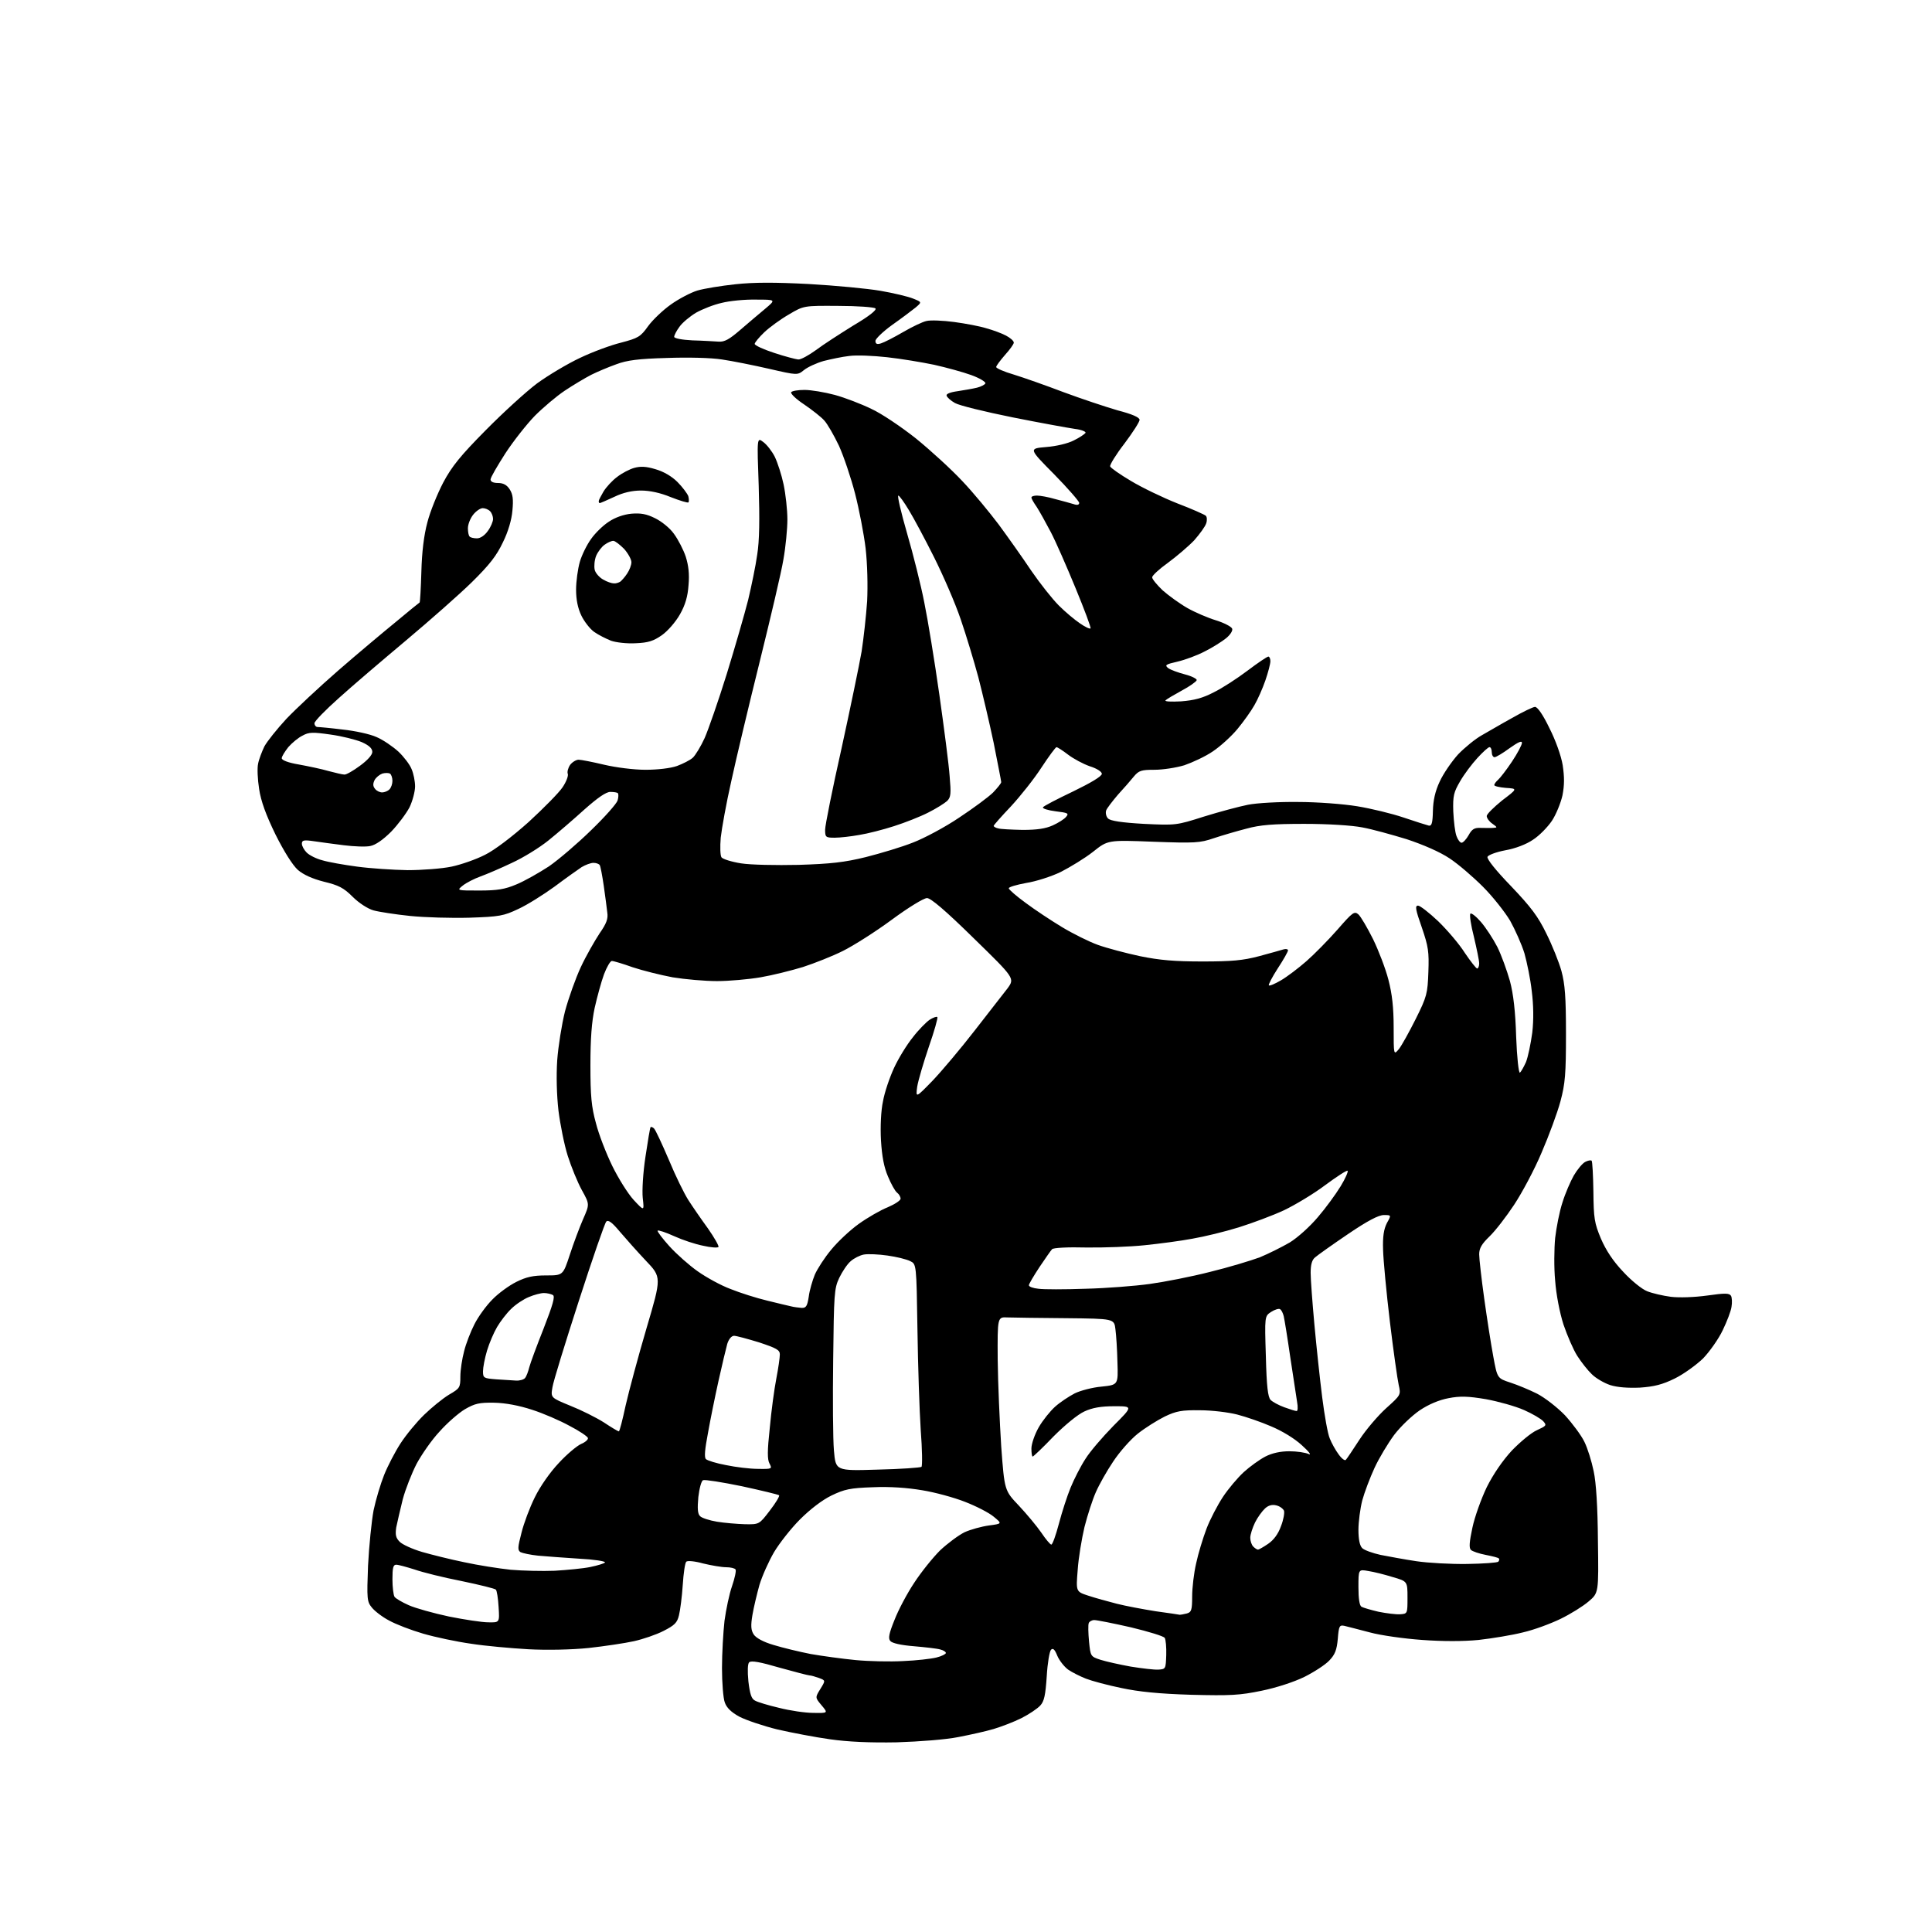 <?xml version="1.0" encoding="UTF-8" standalone="no"?>
<svg 
  version="1.1" 
  xmlns="http://www.w3.org/2000/svg" 
  xmlns:xlink="http://www.w3.org/1999/xlink" 
  xmlns:svg="http://www.w3.org/2000/svg"
  xmlns:rdf="http://www.w3.org/1999/02/22-rdf-syntax-ns#"
  xmlns:cc="http://creativecommons.org/ns#"
  xmlns:dc="http://purl.org/dc/elements/1.1/"
  viewBox="0 0 768 768"
  width="768"
  height="768"
>
<style>svg {background-color: white; }</style>"
<path stroke="none" fill="black" fill-rule="evenodd" d="M356.5,692.6C345.8,692.8 337.0,692.4 330.0,691.4C324.2,690.6 314.8,688.8 309.1,687.5C303.4,686.1 296.6,683.8 293.9,682.4C290.6,680.6 288.8,678.8 288.1,676.7C287.5,675.1 287.0,668.9 287.0,663.1C287.0,657.2 287.5,648.8 288.0,644.3C288.6,639.9 289.9,633.6 291.0,630.5C292.1,627.3 292.7,624.4 292.4,623.9C292.1,623.4 290.4,623.0 288.7,623.0C286.9,623.0 282.8,622.3 279.5,621.5C276.3,620.6 273.3,620.3 272.8,620.8C272.3,621.3 271.7,625.4 271.4,630.1C271.1,634.7 270.4,640.1 269.9,642.1C269.2,645.1 268.1,646.1 263.8,648.3C260.9,649.8 255.6,651.6 252.0,652.4C248.4,653.2 240.3,654.4 234.0,655.1C227.2,655.8 217.3,656.0 210.0,655.6C203.1,655.2 192.9,654.3 187.2,653.4C181.5,652.6 173.0,650.8 168.2,649.4C163.4,648.0 157.4,645.7 154.7,644.2C152.0,642.8 148.9,640.4 147.8,639.0C145.9,636.7 145.8,635.6 146.3,622.4C146.7,614.6 147.7,604.7 148.5,600.4C149.4,596.1 151.3,589.8 152.7,586.3C154.1,582.8 157.0,577.2 159.2,573.8C161.4,570.4 165.6,565.3 168.6,562.4C171.6,559.5 176.0,555.9 178.5,554.4C182.8,551.9 183.0,551.6 183.0,547.2C183.0,544.6 183.7,540.1 184.5,537.1C185.2,534.2 187.1,529.3 188.6,526.4C190.1,523.4 193.3,519.0 195.7,516.6C198.1,514.1 202.4,511.0 205.2,509.6C209.2,507.6 211.9,507.0 217.1,507.0C223.8,507.0 223.8,507.0 226.5,498.8C228.0,494.2 230.4,487.8 231.8,484.6C234.4,478.7 234.4,478.7 231.3,473.1C229.6,470.0 227.1,463.9 225.7,459.5C224.3,455.1 222.7,447.0 222.0,441.5C221.3,435.4 221.1,427.6 221.5,421.5C221.9,416.0 223.3,407.2 224.6,402.0C226.0,396.8 228.8,388.9 230.9,384.4C233.0,379.9 236.4,374.0 238.3,371.1C241.1,367.1 241.8,365.2 241.4,362.7C241.2,361.0 240.6,356.2 240.0,352.1C239.4,348.0 238.7,344.3 238.4,343.9C238.1,343.4 237.0,343.0 235.9,343.0C234.8,343.0 232.7,343.8 231.2,344.7C229.7,345.7 224.9,349.1 220.5,352.4C216.1,355.6 209.6,359.7 206.1,361.3C200.2,364.1 198.6,364.4 186.6,364.8C179.4,365.0 168.8,364.7 163.0,364.1C157.2,363.5 150.7,362.5 148.5,361.9C146.3,361.3 142.7,359.0 140.2,356.5C136.6,352.9 134.6,351.9 128.8,350.5C124.1,349.3 120.6,347.7 118.4,345.8C116.3,343.9 112.9,338.5 109.5,331.7C105.7,323.9 103.7,318.4 103.0,313.6C102.4,309.8 102.2,305.3 102.6,303.6C102.9,301.9 104.1,298.8 105.1,296.7C106.2,294.7 110.1,289.8 113.8,285.8C117.5,281.9 126.8,273.2 134.5,266.5C142.2,259.8 152.6,251.1 157.5,247.1C162.4,243.0 166.6,239.6 166.8,239.5C167.0,239.3 167.3,233.9 167.5,227.3C167.7,219.5 168.5,212.8 169.9,207.6C171.0,203.3 173.9,196.2 176.2,191.8C179.6,185.4 183.1,181.1 193.0,171.1C199.9,164.1 209.1,155.7 213.5,152.4C217.9,149.2 225.6,144.6 230.5,142.3C235.5,139.9 242.8,137.2 246.9,136.2C253.7,134.4 254.6,133.9 257.6,129.7C259.4,127.2 263.5,123.3 266.6,121.1C269.8,118.8 274.6,116.3 277.2,115.5C279.9,114.7 286.7,113.6 292.3,113.0C299.6,112.2 308.0,112.2 321.5,112.9C332.0,113.5 344.8,114.7 350.0,115.6C355.2,116.5 361.1,117.9 363.0,118.7C366.5,120.1 366.5,120.1 363.9,122.3C362.4,123.5 358.3,126.6 354.6,129.2C351.0,131.8 348.0,134.7 348.0,135.5C348.0,136.7 348.6,137.0 350.2,136.5C351.5,136.1 355.4,134.1 359.0,132.0C362.6,129.9 366.8,127.9 368.3,127.6C369.9,127.2 374.8,127.4 379.3,128.0C383.8,128.6 389.6,129.7 392.1,130.5C394.7,131.2 398.2,132.5 399.9,133.4C401.6,134.3 403.0,135.5 403.0,136.2C403.0,136.8 401.4,139.0 399.5,141.1C397.6,143.3 396.0,145.4 396.0,145.9C396.0,146.4 399.2,147.8 403.0,148.9C406.9,150.1 415.7,153.2 422.8,155.9C429.8,158.5 439.4,161.7 444.2,163.1C450.0,164.6 453.0,165.9 453.0,166.9C453.0,167.7 450.3,171.9 447.0,176.3C443.6,180.7 441.1,184.8 441.3,185.4C441.5,186.0 445.2,188.6 449.6,191.2C453.9,193.8 462.2,197.8 468.0,200.1C473.8,202.3 478.9,204.6 479.3,205.0C479.8,205.4 479.9,206.8 479.5,208.0C479.1,209.3 476.9,212.3 474.7,214.8C472.4,217.2 467.7,221.2 464.3,223.7C460.8,226.2 458.0,228.8 458.0,229.5C458.0,230.2 459.9,232.5 462.2,234.7C464.6,236.8 469.0,240.0 472.0,241.7C475.0,243.4 480.1,245.6 483.4,246.6C486.6,247.6 489.5,249.1 489.8,249.9C490.1,250.7 489.1,252.3 487.4,253.7C485.8,255.0 482.0,257.4 479.0,258.9C476.0,260.5 471.1,262.3 468.1,263.0C463.3,264.1 462.9,264.4 464.4,265.6C465.4,266.3 468.4,267.4 471.1,268.1C473.8,268.8 475.9,269.9 475.7,270.4C475.5,271.0 472.8,272.9 469.8,274.5C466.7,276.2 463.8,277.9 463.3,278.4C462.9,278.9 465.6,279.0 469.5,278.8C474.7,278.4 478.1,277.5 482.5,275.2C485.8,273.6 491.8,269.7 495.9,266.6C500.0,263.5 503.7,261.0 504.2,261.0C504.6,261.0 505.0,261.8 505.0,262.8C505.0,263.9 504.1,267.3 503.0,270.5C501.9,273.7 499.9,278.2 498.6,280.4C497.3,282.7 494.3,286.9 491.9,289.8C489.5,292.7 485.1,296.7 482.1,298.7C479.2,300.7 474.0,303.1 470.8,304.2C467.5,305.2 462.2,306.0 458.9,306.0C453.7,306.0 452.7,306.3 450.7,308.7C449.5,310.2 446.7,313.4 444.4,315.9C442.2,318.5 440.0,321.3 439.7,322.2C439.4,323.2 439.7,324.6 440.5,325.4C441.5,326.3 445.8,327.0 454.7,327.5C467.4,328.1 467.6,328.1 478.6,324.6C484.7,322.7 492.6,320.6 496.1,319.9C499.6,319.2 508.6,318.7 516.0,318.8C523.6,318.8 534.0,319.6 539.5,320.5C545.0,321.4 553.3,323.4 558.0,325.0C562.7,326.6 567.2,328.0 568.0,328.2C569.1,328.4 569.5,327.2 569.6,322.4C569.7,318.2 570.5,314.5 572.3,310.7C573.7,307.6 577.0,302.8 579.6,299.9C582.3,297.1 586.5,293.7 589.0,292.3C591.5,290.9 596.9,287.7 601.1,285.4C605.3,283.0 609.4,281.0 610.2,281.0C611.2,281.0 613.4,284.2 615.9,289.4C618.4,294.3 620.6,300.5 621.2,304.2C621.9,308.9 621.9,312.1 621.1,316.2C620.4,319.3 618.5,323.9 616.9,326.3C615.2,328.8 611.9,332.2 609.4,333.8C606.8,335.6 602.4,337.3 598.4,338.0C594.7,338.7 591.6,339.9 591.3,340.6C591.0,341.5 594.7,346.1 600.7,352.3C608.6,360.6 611.4,364.3 614.7,371.1C617.0,375.7 619.7,382.4 620.7,386.0C622.1,391.2 622.5,396.3 622.5,411.0C622.5,426.9 622.2,430.7 620.3,437.8C619.1,442.3 615.7,451.5 612.8,458.2C610.0,464.9 605.0,474.2 601.9,478.9C598.8,483.6 594.4,489.3 592.1,491.5C589.0,494.5 588.0,496.2 588.0,498.6C588.0,500.4 588.9,508.3 590.0,516.2C591.1,524.1 592.7,534.4 593.6,539.2C595.2,547.9 595.2,547.9 600.4,549.6C603.2,550.5 608.0,552.5 611.0,554.0C614.1,555.6 619.0,559.4 622.1,562.6C625.1,565.9 628.6,570.6 629.8,573.1C631.1,575.7 632.7,580.9 633.5,584.8C634.5,589.3 635.1,599.1 635.2,612.5C635.5,633.2 635.5,633.2 631.5,636.6C629.3,638.5 624.3,641.6 620.4,643.5C616.5,645.4 609.8,647.9 605.4,648.9C601.1,650.0 593.1,651.3 587.8,651.9C581.7,652.5 573.4,652.5 565.3,651.9C558.2,651.4 548.9,650.1 544.5,648.9C540.1,647.7 535.5,646.6 534.4,646.3C532.5,645.9 532.2,646.3 531.8,651.4C531.4,655.9 530.7,657.7 528.4,660.1C526.8,661.8 522.3,664.7 518.5,666.6C514.4,668.6 507.4,670.9 501.5,672.1C492.8,673.9 489.2,674.1 473.5,673.7C460.6,673.3 452.7,672.5 445.7,671.0C440.3,669.9 434.0,668.2 431.7,667.3C429.4,666.4 426.2,664.8 424.6,663.7C423.1,662.6 421.1,660.1 420.3,658.2C419.3,655.7 418.6,655.0 417.8,655.8C417.2,656.4 416.4,661.1 416.1,666.3C415.6,673.8 415.1,676.3 413.5,678.0C412.4,679.2 409.0,681.5 406.0,683.0C403.0,684.5 398.0,686.4 395.0,687.3C392.0,688.2 385.7,689.6 381.0,690.5C376.1,691.5 365.7,692.3 356.5,692.6zM323.3,680.9C329.2,681.0 329.2,681.0 326.6,677.9C324.0,674.8 324.0,674.8 326.1,671.4C328.2,668.0 328.2,668.0 325.5,667.0C324.1,666.5 322.4,666.0 321.8,666.0C321.3,666.0 315.9,664.6 309.8,662.9C302.3,660.7 298.6,660.0 297.8,660.8C297.2,661.4 297.1,664.2 297.5,668.4C298.1,673.4 298.7,675.3 300.1,676.0C301.1,676.6 305.4,677.9 309.7,678.9C314.0,680.0 320.1,680.9 323.3,680.9zM460.5,663.7C463.4,663.5 463.4,663.4 463.6,657.9C463.7,654.8 463.4,651.7 463.0,651.1C462.6,650.4 456.6,648.6 449.6,646.9C442.6,645.3 436.0,644.0 435.0,644.0C434.0,644.0 433.0,644.6 432.8,645.2C432.5,645.9 432.6,649.2 432.9,652.5C433.5,658.4 433.5,658.5 437.5,659.8C439.7,660.5 445.1,661.7 449.5,662.5C453.9,663.2 458.8,663.8 460.5,663.7zM359.0,660.3C364.2,660.1 370.2,659.4 372.2,658.9C374.3,658.4 376.0,657.5 376.0,657.1C376.0,656.6 375.0,656.0 373.8,655.7C372.5,655.3 367.8,654.8 363.3,654.4C358.2,654.0 354.6,653.2 353.9,652.3C353.0,651.3 353.4,649.3 355.6,643.9C357.1,640.0 360.6,633.4 363.4,629.2C366.2,624.9 370.8,619.2 373.7,616.3C376.7,613.5 381.0,610.3 383.4,609.1C385.8,608.0 390.2,606.8 393.1,606.4C398.4,605.7 398.4,605.7 395.0,602.9C393.1,601.3 388.0,598.7 383.6,597.0C379.3,595.3 371.6,593.2 366.6,592.4C360.7,591.4 353.8,590.9 347.0,591.2C337.9,591.5 335.7,592.0 330.5,594.5C326.8,596.3 322.0,600.0 318.0,604.0C314.4,607.6 309.8,613.5 307.7,617.0C305.6,620.6 303.0,626.4 301.9,630.0C300.9,633.6 299.6,639.0 299.1,642.0C298.4,646.2 298.5,648.0 299.6,649.7C300.5,651.1 303.4,652.7 307.5,653.9C311.1,655.0 317.7,656.6 322.3,657.5C326.9,658.3 334.9,659.4 340.1,659.9C345.3,660.4 353.8,660.6 359.0,660.3zM194.1,644.9C198.6,645.0 198.6,645.0 198.2,638.8C198.0,635.3 197.5,632.2 197.1,631.9C196.8,631.5 190.7,630.0 183.5,628.5C176.3,627.1 167.9,625.0 164.8,623.9C161.6,622.9 158.4,622.0 157.5,622.0C156.3,622.0 156.0,623.2 156.0,627.8C156.0,630.9 156.4,634.0 156.8,634.7C157.2,635.4 159.8,636.9 162.5,638.1C165.2,639.3 172.4,641.3 178.5,642.6C184.5,643.8 191.6,644.9 194.1,644.9zM469.0,641.9C469.3,641.9 470.5,641.7 471.7,641.4C473.6,640.9 473.9,640.1 473.9,634.6C473.9,631.2 474.6,625.2 475.5,621.4C476.3,617.6 478.2,611.4 479.6,607.7C481.0,604.0 484.0,598.3 486.1,595.1C488.2,591.9 492.0,587.4 494.4,585.2C496.8,583.0 500.7,580.2 503.0,579.0C505.7,577.6 509.1,576.9 512.5,576.9C515.5,576.9 518.9,577.4 520.2,578.0C521.5,578.6 520.3,577.0 517.5,574.5C514.6,571.8 509.6,568.8 505.3,567.0C501.4,565.3 495.3,563.2 491.8,562.3C488.3,561.4 481.7,560.6 477.0,560.6C469.8,560.5 467.6,560.9 463.0,563.1C460.0,564.6 455.2,567.6 452.3,569.9C449.4,572.2 445.0,577.2 442.5,581.0C440.0,584.7 436.9,590.2 435.6,593.2C434.3,596.1 432.3,602.3 431.1,607.0C430.0,611.7 428.7,619.4 428.4,624.1C427.7,632.7 427.7,632.7 432.6,634.3C435.3,635.2 440.4,636.6 443.9,637.5C447.4,638.4 454.4,639.7 459.4,640.5C464.4,641.2 468.7,641.8 469.0,641.9zM556.5,641.7C559.5,641.5 559.5,641.5 559.5,635.1C559.5,628.6 559.5,628.6 553.6,626.9C550.4,625.9 546.0,624.8 543.9,624.5C540.0,623.8 540.0,623.8 540.0,630.9C540.0,635.4 540.4,638.2 541.2,638.7C541.9,639.1 545.0,640.0 548.0,640.7C551.0,641.3 554.9,641.8 556.5,641.7zM220.5,624.4C225.4,624.1 231.9,623.5 234.7,622.9C237.6,622.3 240.2,621.5 240.5,621.1C240.7,620.6 236.1,619.9 230.2,619.6C224.3,619.2 217.0,618.7 213.9,618.4C210.9,618.1 207.7,617.4 206.9,617.0C205.7,616.2 205.8,615.1 207.3,609.3C208.2,605.6 210.6,599.2 212.6,595.2C214.7,590.9 218.6,585.3 222.1,581.6C225.3,578.1 229.4,574.7 231.0,574.0C232.7,573.3 233.9,572.2 233.7,571.6C233.5,571.0 230.3,568.8 226.4,566.8C222.6,564.7 215.9,561.8 211.5,560.4C206.3,558.7 201.0,557.7 196.5,557.6C190.5,557.5 188.8,557.9 184.8,560.2C182.3,561.7 177.7,565.7 174.7,569.1C171.6,572.4 167.6,578.2 165.6,581.9C163.7,585.6 161.2,591.9 160.1,596.0C159.1,600.1 157.9,605.2 157.5,607.2C157.1,610.1 157.3,611.3 158.9,612.9C160.0,614.0 164.0,615.8 167.7,616.9C171.5,618.0 179.1,619.9 184.5,621.0C190.0,622.2 198.3,623.5 203.0,624.0C207.7,624.4 215.6,624.6 220.5,624.4zM583.2,621.7C589.6,621.6 595.2,621.2 595.6,620.8C596.0,620.3 596.1,619.8 595.8,619.5C595.6,619.2 593.2,618.6 590.6,618.1C588.0,617.6 585.3,616.7 584.7,616.1C583.9,615.3 584.1,612.9 585.3,607.3C586.2,603.0 588.8,595.8 591.0,591.2C593.6,586.0 597.3,580.6 601.0,576.6C604.3,573.2 608.7,569.5 611.0,568.5C614.7,566.8 614.9,566.6 613.5,565.0C612.6,564.0 609.2,562.0 605.8,560.5C602.4,559.0 595.6,557.1 590.7,556.2C583.6,555.0 580.4,554.9 575.8,555.8C572.1,556.5 568.0,558.2 564.4,560.6C561.2,562.8 556.8,567.0 554.2,570.4C551.7,573.8 548.2,579.6 546.4,583.5C544.6,587.4 542.4,593.2 541.5,596.5C540.7,599.7 540.0,605.0 540.0,608.1C540.0,611.9 540.5,614.4 541.5,615.4C542.3,616.2 545.6,617.4 548.8,618.1C551.9,618.7 558.3,619.9 563.0,620.6C567.7,621.3 576.8,621.8 583.2,621.7zM500.1,616.0C500.4,616.0 502.2,615.0 504.1,613.7C506.3,612.2 508.1,609.8 509.2,606.7C510.2,604.2 510.7,601.3 510.4,600.5C510.0,599.7 508.7,598.7 507.3,598.4C505.7,598.0 504.2,598.4 502.9,599.6C501.7,600.7 499.9,603.2 498.9,605.2C497.9,607.3 497.0,610.0 497.0,611.3C497.0,612.5 497.5,614.1 498.2,614.8C498.9,615.5 499.7,616.0 500.1,616.0zM417.9,614.0C418.4,614.0 419.7,610.3 420.9,605.8C422.1,601.2 424.2,594.7 425.6,591.3C427.0,587.9 429.6,582.8 431.5,579.9C433.3,577.0 438.3,571.2 442.6,566.8C450.4,559.0 450.4,559.0 443.0,559.0C437.6,559.0 434.2,559.6 431.0,561.1C428.4,562.3 423.4,566.4 418.8,571.0C414.6,575.4 410.8,579.0 410.5,579.0C410.2,579.0 410.0,577.5 410.0,575.8C410.0,574.0 411.3,570.2 412.9,567.4C414.5,564.6 417.5,560.9 419.4,559.2C421.4,557.4 424.9,555.1 427.2,553.9C429.4,552.8 434.3,551.5 437.9,551.2C444.5,550.5 444.5,550.5 444.2,541.5C444.1,536.5 443.7,530.6 443.4,528.4C442.9,524.2 442.9,524.2 423.7,524.0C413.1,523.9 402.7,523.8 400.5,523.7C396.5,523.5 396.5,523.5 396.6,540.5C396.7,549.9 397.4,565.4 398.0,575.0C399.3,592.5 399.3,592.5 405.0,598.5C408.1,601.8 412.1,606.6 413.9,609.2C415.7,611.9 417.5,614.0 417.9,614.0zM296.1,605.9C301.8,606.0 301.8,606.0 306.0,600.5C308.4,597.4 310.0,594.7 309.7,594.4C309.4,594.1 302.7,592.5 294.9,590.8C287.1,589.2 280.2,588.1 279.5,588.4C278.8,588.6 278.0,591.7 277.6,595.1C277.2,599.6 277.3,601.8 278.3,602.7C278.9,603.4 282.0,604.4 285.0,604.9C288.0,605.4 293.0,605.8 296.1,605.9zM348.8,584.2C358.0,584.0 365.9,583.4 366.3,583.1C366.7,582.7 366.6,576.1 366.0,568.4C365.5,560.8 364.9,542.8 364.7,528.5C364.3,502.5 364.3,502.5 361.8,501.3C360.4,500.6 356.4,499.6 352.8,499.1C349.3,498.6 345.1,498.4 343.4,498.7C341.8,499.0 339.4,500.2 338.1,501.4C336.8,502.5 334.8,505.5 333.6,508.0C331.6,512.2 331.5,514.5 331.2,540.5C331.0,555.9 331.1,572.1 331.5,576.6C332.2,584.7 332.2,584.7 348.8,584.2zM301.3,583.9C306.9,584.0 307.0,583.9 305.9,581.8C305.0,580.2 305.0,576.8 306.0,567.6C306.6,560.9 307.8,552.1 308.6,548.0C309.4,543.9 310.0,539.6 310.0,538.4C310.0,536.6 308.6,535.9 301.7,533.6C297.1,532.2 292.7,531.0 291.8,531.0C290.8,531.0 289.7,532.3 289.1,534.2C288.6,536.0 287.0,542.7 285.6,549.0C284.2,555.3 282.3,564.7 281.4,569.8C280.2,576.1 279.9,579.3 280.6,580.0C281.2,580.6 284.8,581.7 288.6,582.4C292.4,583.2 298.1,583.9 301.3,583.9zM535.0,580.3C535.4,579.9 537.8,576.3 540.4,572.3C543.0,568.3 547.8,562.7 551.0,559.8C556.9,554.5 556.9,554.5 556.0,550.5C555.5,548.3 553.9,537.0 552.5,525.4C551.1,513.7 549.9,500.9 549.8,496.9C549.6,491.5 550.1,488.6 551.3,486.2C553.1,483.0 553.1,483.0 550.1,483.0C548.0,483.0 543.6,485.3 535.8,490.6C529.6,494.8 523.7,499.0 522.8,499.8C521.5,500.8 521.0,502.8 521.0,506.0C521.0,508.6 521.7,517.8 522.5,526.6C523.3,535.3 524.7,548.4 525.6,555.5C526.5,562.6 527.8,570.0 528.6,571.8C529.3,573.6 530.9,576.5 532.1,578.1C533.3,579.8 534.6,580.8 535.0,580.3zM246.0,569.0C246.3,569.0 247.5,564.3 248.7,558.7C250.0,553.0 253.7,539.2 257.0,528.0C263.0,507.7 263.0,507.7 256.7,501.1C253.3,497.5 248.6,492.2 246.3,489.5C243.3,485.9 241.8,484.8 241.0,485.6C240.4,486.2 235.5,500.4 230.1,517.1C224.7,533.8 219.9,549.3 219.6,551.5C218.9,555.6 218.9,555.6 226.7,558.8C231.0,560.5 237.0,563.5 240.0,565.4C243.0,567.4 245.7,569.0 246.0,569.0zM515.4,560.9C515.9,561.0 516.0,559.3 515.6,557.2C515.3,555.2 514.1,547.2 512.9,539.5C511.8,531.8 510.6,524.5 510.3,523.2C510.0,522.0 509.4,520.7 508.8,520.4C508.3,520.1 506.7,520.6 505.3,521.5C502.7,523.2 502.7,523.2 503.2,539.2C503.5,551.1 504.0,555.4 505.1,556.5C505.9,557.3 508.3,558.6 510.5,559.4C512.7,560.2 514.9,560.9 515.4,560.9zM651.9,551.6C647.1,551.8 643.0,551.5 640.1,550.6C637.7,549.8 634.4,547.9 632.8,546.3C631.2,544.8 628.6,541.5 627.0,539.0C625.4,536.5 623.0,530.9 621.5,526.5C620.0,521.8 618.6,514.6 618.2,509.1C617.7,504.0 617.8,496.3 618.2,492.1C618.7,487.9 619.9,481.6 621.1,478.0C622.2,474.4 624.3,469.6 625.6,467.3C627.0,464.9 629.0,462.5 630.1,461.9C631.2,461.3 632.4,461.1 632.7,461.4C633.0,461.7 633.3,467.2 633.4,473.7C633.5,484.3 633.8,486.2 636.4,492.4C638.4,497.0 641.2,501.3 645.2,505.5C648.4,509.0 652.7,512.5 654.8,513.3C656.8,514.1 661.1,515.1 664.2,515.5C667.5,515.9 673.6,515.7 678.6,515.0C685.7,514.0 687.4,514.0 688.1,515.1C688.5,515.8 688.6,517.8 688.3,519.5C688.1,521.1 686.5,525.3 684.8,528.8C683.2,532.2 679.6,537.3 677.0,540.0C674.3,542.6 669.2,546.3 665.7,548.0C660.8,550.4 657.6,551.2 651.9,551.6zM205.1,548.8C206.6,548.9 208.2,548.4 208.7,547.8C209.3,547.1 210.0,545.1 210.4,543.5C210.8,541.9 213.4,534.9 216.1,528.1C219.8,518.6 220.7,515.4 219.8,514.8C219.1,514.4 217.5,514.0 216.2,514.0C215.0,514.0 212.3,514.7 210.2,515.6C208.2,516.4 205.0,518.5 203.2,520.3C201.4,522.0 198.9,525.3 197.6,527.5C196.3,529.7 194.5,533.9 193.6,536.9C192.7,539.9 192.0,543.6 192.0,545.1C192.0,547.8 192.3,547.9 197.2,548.3C200.1,548.5 203.7,548.7 205.1,548.8zM318.6,519.9C320.4,520.0 320.9,519.3 321.5,515.4C321.8,512.9 323.0,508.9 323.9,506.7C324.9,504.4 327.8,499.9 330.4,496.8C333.0,493.6 337.9,489.0 341.4,486.5C344.9,484.0 350.1,481.0 352.9,479.9C355.7,478.7 358.0,477.2 358.0,476.5C358.0,475.8 357.4,474.7 356.6,474.1C355.8,473.5 354.2,470.6 353.0,467.7C351.4,464.0 350.6,459.8 350.2,453.3C349.9,447.9 350.2,441.4 351.0,437.8C351.6,434.3 353.6,428.4 355.4,424.5C357.2,420.6 360.6,415.1 362.9,412.3C365.1,409.4 368.2,406.3 369.5,405.4C370.9,404.5 372.3,404.0 372.6,404.3C372.9,404.6 371.4,409.9 369.2,416.2C367.1,422.4 365.0,429.5 364.6,432.0C364.0,436.5 364.0,436.5 370.8,429.5C374.5,425.6 382.0,416.7 387.5,409.6C393.0,402.6 398.8,395.0 400.5,392.9C403.4,388.9 403.4,388.9 387.1,373.0C375.8,361.9 370.0,357.0 368.5,357.0C367.2,357.0 361.0,360.8 354.5,365.6C348.0,370.4 339.3,375.9 335.1,378.0C330.9,380.1 323.8,382.9 319.2,384.4C314.6,385.8 307.0,387.7 302.3,388.5C297.6,389.3 289.8,390.0 285.0,390.0C280.2,390.0 272.3,389.3 267.4,388.5C262.6,387.6 255.4,385.8 251.5,384.5C247.6,383.1 243.9,382.0 243.2,382.0C242.6,382.0 241.2,384.4 240.1,387.3C239.0,390.3 237.4,396.2 236.4,400.6C235.2,406.2 234.7,412.9 234.7,423.5C234.7,435.7 235.1,440.0 236.9,446.5C238.0,450.9 241.0,458.6 243.4,463.5C245.8,468.4 249.6,474.5 251.9,477.0C256.1,481.5 256.1,481.5 255.5,476.2C255.2,473.3 255.6,466.2 256.6,459.7C257.5,453.6 258.4,448.3 258.6,448.1C258.8,447.8 259.5,448.1 260.0,448.6C260.6,449.2 263.2,454.8 265.9,461.1C268.5,467.4 272.0,474.5 273.6,477.0C275.2,479.5 278.7,484.6 281.4,488.3C284.0,492.0 285.9,495.4 285.6,495.7C285.2,496.1 282.5,495.9 279.5,495.2C276.4,494.6 271.3,492.9 268.0,491.4C264.7,489.9 261.7,488.9 261.4,489.2C261.2,489.5 263.3,492.3 266.1,495.4C269.0,498.6 274.1,503.1 277.4,505.4C280.8,507.8 286.6,511.0 290.4,512.4C294.1,513.9 300.7,516.0 304.9,517.0C309.1,518.0 313.4,519.1 314.5,519.3C315.6,519.6 317.5,519.8 318.6,519.9zM431.5,512.3C439.8,512.1 451.2,511.2 457.0,510.4C462.8,509.6 473.6,507.5 481.0,505.6C488.4,503.8 497.3,501.1 500.8,499.8C504.2,498.4 509.6,495.7 512.7,493.9C515.8,492.0 520.7,487.6 523.9,483.8C527.0,480.2 531.0,474.7 532.9,471.6C534.8,468.5 536.0,465.7 535.7,465.4C535.4,465.1 531.4,467.7 526.8,471.1C522.3,474.5 514.8,479.0 510.4,481.1C505.9,483.2 497.8,486.2 492.4,487.9C486.9,489.6 478.7,491.6 474.0,492.4C469.3,493.3 460.8,494.4 455.0,495.0C449.3,495.6 438.8,496.0 431.8,495.9C424.6,495.7 418.6,496.0 418.2,496.6C417.7,497.1 415.5,500.3 413.2,503.7C410.9,507.2 409.0,510.4 409.0,510.9C409.0,511.5 410.7,512.1 412.8,512.3C414.8,512.6 423.2,512.6 431.5,512.3zM604.2,426.4C604.6,426.1 605.7,424.2 606.6,422.2C607.4,420.2 608.5,414.9 609.1,410.5C609.7,405.3 609.6,399.5 608.9,394.0C608.4,389.3 607.0,382.6 606.0,379.0C604.9,375.4 602.3,369.6 600.3,366.0C598.2,362.5 593.4,356.4 589.5,352.5C585.6,348.6 579.7,343.5 576.2,341.2C572.3,338.6 565.8,335.8 559.2,333.6C553.3,331.8 545.4,329.6 541.5,328.9C537.4,328.1 528.0,327.5 518.5,327.5C506.1,327.5 500.9,327.9 495.5,329.4C491.6,330.4 485.8,332.1 482.5,333.2C477.0,335.1 474.9,335.2 458.5,334.6C440.4,333.9 440.4,333.9 434.5,338.6C431.2,341.2 425.4,344.7 421.7,346.6C418.0,348.4 411.8,350.4 407.9,351.0C404.1,351.7 401.0,352.6 401.0,353.1C401.0,353.6 404.0,356.2 407.7,358.9C411.3,361.6 417.8,365.9 422.1,368.5C426.4,371.1 432.8,374.3 436.4,375.6C440.0,376.9 447.6,378.9 453.2,380.1C461.0,381.7 467.0,382.2 478.0,382.2C489.6,382.2 494.1,381.8 500.5,380.1C504.9,378.9 509.3,377.7 510.2,377.4C511.2,377.1 512.0,377.3 512.0,377.8C512.0,378.3 510.2,381.5 507.9,385.0C505.7,388.4 504.1,391.5 504.4,391.7C504.7,392.0 506.8,391.1 509.2,389.7C511.6,388.3 516.1,384.9 519.3,382.1C522.4,379.4 528.0,373.7 531.7,369.5C537.7,362.6 538.4,362.1 540.0,363.5C540.9,364.3 543.5,368.7 545.8,373.3C548.0,377.8 550.8,385.1 551.9,389.4C553.4,395.1 554.0,400.6 554.0,408.4C554.0,419.5 554.0,419.5 556.1,417.0C557.2,415.6 560.2,410.2 562.8,405.0C567.2,396.2 567.5,394.9 567.8,386.4C568.1,378.3 567.8,376.3 565.2,368.7C562.7,361.6 562.4,360.0 563.7,360.0C564.5,360.0 568.1,362.8 571.7,366.2C575.3,369.7 580.1,375.3 582.3,378.8C584.6,382.2 586.8,385.0 587.2,385.0C587.6,385.0 588.0,384.1 588.0,383.0C588.0,381.8 587.0,377.1 585.9,372.4C584.7,367.8 584.1,363.6 584.5,363.2C584.9,362.8 586.8,364.3 588.7,366.5C590.6,368.7 593.5,373.1 595.2,376.4C596.8,379.6 599.0,385.7 600.2,389.9C601.6,395.1 602.4,402.1 602.7,412.2C603.0,420.3 603.7,426.7 604.2,426.4zM190.5,354.0C197.7,354.0 200.7,353.5 205.2,351.6C208.4,350.3 214.2,347.0 218.2,344.4C222.1,341.7 229.7,335.2 235.0,330.0C240.4,324.8 245.1,319.5 245.5,318.2C245.9,316.9 245.9,315.6 245.6,315.3C245.3,315.0 244.0,314.8 242.6,314.8C240.9,314.8 237.6,317.1 232.3,321.8C228.0,325.7 221.6,331.2 218.0,334.1C214.4,337.0 207.9,341.0 203.5,343.0C199.1,345.1 193.5,347.5 191.0,348.4C188.5,349.3 185.4,350.9 184.0,352.0C181.5,354.0 181.5,354.0 190.5,354.0zM162.0,345.9C167.8,345.9 175.7,345.3 179.5,344.5C183.3,343.7 189.3,341.6 192.8,339.8C196.5,338.0 203.6,332.6 210.1,326.8C216.1,321.3 222.2,315.1 223.6,313.0C225.1,310.8 226.0,308.4 225.7,307.6C225.4,306.9 225.8,305.3 226.6,304.1C227.4,303.0 229.0,302.0 230.0,302.0C231.0,302.0 235.6,302.9 240.2,304.0C244.9,305.1 252.0,306.0 256.6,306.0C261.4,306.0 266.5,305.4 269.1,304.5C271.5,303.6 274.3,302.2 275.4,301.2C276.4,300.3 278.6,296.7 280.1,293.4C281.6,290.0 285.6,278.5 288.9,267.9C292.2,257.2 296.0,244.0 297.4,238.5C298.7,233.0 300.4,224.9 301.0,220.5C301.9,215.0 302.0,206.4 301.6,193.2C300.9,173.8 300.9,173.8 303.4,175.7C304.8,176.7 306.9,179.4 308.0,181.6C309.1,183.9 310.7,188.8 311.5,192.6C312.3,196.4 313.0,202.7 313.0,206.5C313.0,210.3 312.3,217.5 311.4,222.5C310.6,227.4 306.3,245.6 302.0,263.0C297.7,280.3 292.6,301.7 290.7,310.5C288.7,319.3 286.9,329.4 286.5,333.0C286.2,336.6 286.3,340.1 286.8,340.8C287.3,341.5 290.8,342.6 294.6,343.2C298.4,343.8 308.4,344.0 317.5,343.8C330.2,343.4 335.7,342.8 344.2,340.7C350.1,339.2 358.5,336.7 363.0,334.9C367.4,333.2 375.7,328.8 381.3,325.0C386.9,321.3 393.0,316.8 394.8,315.0C396.5,313.2 398.0,311.4 398.0,310.9C398.0,310.5 396.6,303.4 395.0,295.3C393.3,287.2 390.5,275.4 388.9,269.2C387.2,262.9 384.1,252.6 381.9,246.2C379.7,239.7 374.9,228.7 371.3,221.5C367.7,214.3 363.2,205.9 361.3,202.8C359.4,199.6 357.5,197.0 357.1,197.0C356.6,197.0 358.2,203.8 360.6,212.1C363.0,220.3 366.1,232.7 367.4,239.4C368.8,246.2 371.5,262.7 373.4,276.1C375.3,289.5 377.2,304.1 377.5,308.6C378.1,315.5 378.0,316.9 376.5,318.4C375.5,319.3 372.2,321.4 369.0,323.0C365.9,324.6 359.8,327.0 355.4,328.4C351.1,329.8 344.8,331.4 341.6,331.9C338.3,332.5 333.9,333.0 331.8,333.0C328.2,333.0 328.0,332.8 328.0,329.8C328.0,328.1 330.9,313.6 334.5,297.6C338.0,281.6 341.6,264.2 342.5,259.0C343.3,253.8 344.3,244.8 344.7,239.0C345.0,232.8 344.8,224.2 344.1,218.0C343.4,212.2 341.5,202.4 339.9,196.2C338.3,190.0 335.4,181.4 333.5,177.2C331.5,173.0 328.9,168.5 327.7,167.2C326.5,165.8 322.9,163.0 319.7,160.8C316.5,158.7 314.2,156.5 314.5,155.9C314.9,155.4 317.2,155.0 319.8,155.0C322.4,155.0 327.8,155.9 331.9,157.0C335.9,158.1 342.4,160.6 346.3,162.5C350.3,164.3 358.3,169.7 364.1,174.3C369.9,179.0 378.2,186.6 382.5,191.2C386.8,195.7 393.3,203.6 397.0,208.5C400.6,213.4 406.5,221.7 409.9,226.8C413.4,231.9 418.3,238.1 420.9,240.7C423.4,243.2 427.2,246.4 429.3,247.8C431.3,249.2 433.2,250.1 433.5,249.8C433.8,249.6 431.1,242.4 427.6,233.9C424.1,225.4 419.7,215.3 417.7,211.5C415.7,207.7 413.2,203.2 412.1,201.5C410.9,199.8 410.0,198.2 410.0,197.8C410.0,197.3 411.0,197.0 412.2,197.0C413.5,197.0 416.8,197.6 419.5,198.4C422.2,199.1 425.5,200.0 426.8,200.4C428.2,200.9 429.0,200.7 429.0,199.9C429.0,199.3 424.5,194.1 419.0,188.5C408.9,178.3 408.9,178.3 415.9,177.7C419.8,177.4 424.5,176.3 426.8,175.1C429.1,174.0 431.1,172.6 431.5,172.1C431.8,171.6 429.9,170.8 427.3,170.5C424.6,170.1 413.5,168.1 402.5,165.9C391.6,163.7 381.3,161.2 379.6,160.2C378.0,159.3 376.5,158.0 376.3,157.3C376.0,156.6 377.7,155.9 380.7,155.5C383.3,155.1 386.8,154.5 388.4,154.1C390.0,153.7 391.5,152.9 391.7,152.4C391.9,151.8 389.4,150.3 386.1,149.1C382.8,147.9 376.2,146.1 371.3,145.0C366.5,144.0 358.1,142.6 352.6,142.0C347.2,141.4 340.5,141.1 337.6,141.5C334.8,141.8 330.2,142.8 327.4,143.5C324.6,144.3 321.1,145.9 319.6,147.1C317.0,149.2 317.0,149.2 305.7,146.6C299.6,145.2 291.1,143.5 287.0,142.9C282.6,142.2 273.4,142.0 265.0,142.3C254.0,142.6 249.2,143.2 245.0,144.8C241.9,145.9 237.4,147.8 235.0,149.0C232.5,150.3 227.8,153.1 224.5,155.3C221.2,157.5 215.9,162.0 212.6,165.3C209.4,168.6 204.1,175.3 200.9,180.2C197.7,185.2 195.0,189.8 195.0,190.6C195.0,191.5 196.1,192.0 198.0,192.0C200.1,192.0 201.5,192.8 202.6,194.5C203.9,196.5 204.1,198.5 203.7,202.9C203.4,206.6 202.0,211.4 199.9,215.6C197.4,220.9 194.6,224.5 187.6,231.4C182.6,236.3 170.9,246.6 161.5,254.5C152.2,262.3 140.1,272.6 134.8,277.4C129.4,282.2 125.0,286.7 125.0,287.5C125.0,288.3 125.6,289.0 126.2,289.0C126.9,289.0 131.4,289.4 136.2,290.0C141.0,290.5 147.1,291.8 149.7,293.0C152.3,294.1 156.2,296.8 158.4,298.8C160.5,300.8 162.9,303.9 163.6,305.7C164.4,307.5 165.0,310.6 165.0,312.6C165.0,314.6 164.0,318.4 162.8,320.9C161.5,323.4 158.2,327.8 155.5,330.6C152.3,333.8 149.3,335.9 147.2,336.3C145.5,336.7 140.7,336.5 136.7,336.0C132.8,335.5 127.4,334.8 124.8,334.4C120.7,333.8 120.0,334.0 120.0,335.4C120.0,336.3 120.9,337.9 121.9,338.9C123.0,340.0 125.8,341.4 128.2,342.0C130.5,342.7 136.7,343.8 142.0,344.5C147.2,345.2 156.2,345.8 162.0,345.9zM581.0,335.0C581.6,335.0 582.9,333.6 583.8,332.0C585.1,329.6 586.1,329.0 588.5,329.1C590.1,329.1 592.4,329.2 593.5,329.1C595.3,329.0 595.3,328.9 593.2,327.4C592.0,326.6 591.0,325.2 591.0,324.4C591.0,323.6 593.8,320.9 597.1,318.2C603.3,313.5 603.3,313.5 598.6,313.2C596.1,313.0 594.0,312.5 594.0,312.1C594.0,311.6 594.7,310.7 595.5,310.0C596.3,309.3 598.8,306.1 601.0,302.8C603.2,299.5 605.0,296.1 605.0,295.3C605.0,294.3 603.5,295.0 600.1,297.4C597.4,299.4 594.7,301.0 594.1,301.0C593.5,301.0 593.0,300.1 593.0,299.0C593.0,297.9 592.6,297.0 592.1,297.0C591.6,297.0 589.5,298.9 587.3,301.3C585.1,303.7 582.0,307.8 580.4,310.6C577.9,314.9 577.5,316.3 577.7,322.6C577.9,326.6 578.4,330.9 579.0,332.4C579.5,333.8 580.4,335.0 581.0,335.0zM406.5,329.9C412.3,329.9 415.6,329.4 418.5,328.1C420.7,327.1 423.1,325.6 423.8,324.7C425.0,323.3 424.5,323.1 419.6,322.5C416.5,322.1 414.3,321.4 414.6,320.9C414.9,320.4 420.3,317.6 426.6,314.6C433.6,311.2 438.0,308.6 438.0,307.6C438.0,306.8 436.1,305.5 433.2,304.6C430.6,303.7 426.7,301.6 424.6,300.0C422.4,298.3 420.3,297.0 420.0,297.0C419.6,297.0 416.9,300.7 414.0,305.1C411.1,309.6 405.6,316.5 401.9,320.5C398.1,324.5 395.0,328.0 395.0,328.3C395.0,328.6 395.8,329.1 396.8,329.3C397.7,329.6 402.1,329.8 406.5,329.9zM151.9,315.0C152.8,315.0 154.1,314.5 154.8,313.8C155.5,313.1 156.0,311.6 156.0,310.4C156.0,309.1 155.5,307.8 155.0,307.5C154.4,307.2 153.1,307.2 152.0,307.5C150.9,307.9 149.5,309.0 148.9,310.1C148.2,311.6 148.2,312.5 149.1,313.6C149.7,314.4 151.0,315.0 151.9,315.0zM136.9,307.9C137.6,308.0 140.4,306.4 143.1,304.4C146.1,302.2 148.0,300.1 148.0,298.9C148.0,297.5 146.7,296.3 143.8,295.0C141.4,294.0 135.8,292.6 131.4,292.0C124.4,291.0 122.8,291.0 120.3,292.4C118.6,293.2 116.1,295.3 114.6,297.0C113.2,298.8 112.0,300.7 112.0,301.4C112.0,302.2 114.6,303.2 118.8,303.9C122.6,304.6 127.9,305.7 130.6,306.5C133.3,307.2 136.1,307.9 136.9,307.9zM252.7,255.7C249.2,255.9 244.9,255.4 242.9,254.7C240.9,253.9 237.9,252.4 236.2,251.2C234.5,250.0 232.2,247.0 231.1,244.7C229.7,241.8 229.0,238.4 229.0,234.4C229.0,231.1 229.7,226.1 230.5,223.3C231.3,220.6 233.3,216.5 235.0,214.2C236.6,211.9 239.8,208.8 242.0,207.4C244.5,205.7 247.9,204.5 251.0,204.2C254.7,203.9 257.0,204.3 260.4,206.0C262.9,207.2 266.3,209.9 267.9,212.2C269.6,214.5 271.7,218.6 272.6,221.3C273.7,224.8 274.1,228.2 273.7,232.6C273.4,237.1 272.4,240.5 270.3,244.2C268.6,247.2 265.5,250.8 263.1,252.5C259.8,254.8 257.7,255.5 252.7,255.7zM244.0,231.9C244.8,232.0 246.0,231.6 246.6,231.2C247.1,230.8 248.4,229.4 249.3,228.0C250.2,226.7 251.0,224.6 251.0,223.5C251.0,222.4 249.7,220.0 248.1,218.2C246.4,216.5 244.5,215.0 243.8,215.0C243.0,215.0 241.5,215.7 240.4,216.5C239.2,217.3 237.7,219.3 237.0,220.9C236.3,222.6 236.1,225.1 236.4,226.5C236.7,227.8 238.3,229.6 239.8,230.4C241.3,231.3 243.2,231.9 244.0,231.9zM189.6,214.0C191.0,214.0 192.7,212.8 193.9,211.1C195.1,209.5 196.0,207.3 196.0,206.3C196.0,205.3 195.5,203.9 194.8,203.2C194.1,202.5 192.8,202.0 191.9,202.0C190.9,202.0 189.2,203.2 188.1,204.6C186.9,206.1 186.0,208.5 186.0,210.0C186.0,211.5 186.3,213.0 186.7,213.3C187.0,213.7 188.4,214.0 189.6,214.0zM238.4,200.0C238.2,200.0 238.0,199.7 238.0,199.2C238.0,198.8 238.9,197.1 239.9,195.4C241.0,193.6 243.4,191.0 245.3,189.6C247.2,188.1 250.3,186.5 252.1,186.0C254.6,185.3 256.9,185.4 260.5,186.5C263.7,187.4 267.0,189.3 269.3,191.6C271.3,193.6 273.2,196.2 273.6,197.2C273.9,198.3 273.9,199.4 273.7,199.7C273.4,200.0 270.2,199.0 266.6,197.6C262.5,195.9 258.3,195.0 254.8,195.0C251.3,195.0 247.7,195.8 244.2,197.5C241.2,198.9 238.6,200.0 238.4,200.0zM317.3,142.9C318.3,143.0 321.4,141.3 324.3,139.2C327.2,137.0 333.9,132.7 339.2,129.4C345.5,125.7 348.6,123.2 348.0,122.6C347.5,122.1 340.8,121.6 333.3,121.6C319.5,121.5 319.5,121.5 313.6,125.0C310.3,126.9 305.9,130.1 303.8,132.1C301.7,134.1 300.0,136.2 300.0,136.7C300.0,137.3 303.5,138.9 307.8,140.3C312.0,141.7 316.3,142.8 317.3,142.9zM285.6,135.8C288.0,136.0 289.9,134.9 294.2,131.2C297.2,128.6 301.7,124.8 304.1,122.8C308.5,119.1 308.5,119.1 300.5,119.1C296.1,119.0 290.0,119.6 286.9,120.4C283.7,121.1 279.2,122.9 276.7,124.3C274.2,125.8 271.2,128.3 270.1,129.9C268.9,131.5 268.0,133.3 268.0,133.9C268.0,134.5 271.1,135.1 275.2,135.3C279.2,135.4 283.9,135.7 285.6,135.8z" />

</svg>